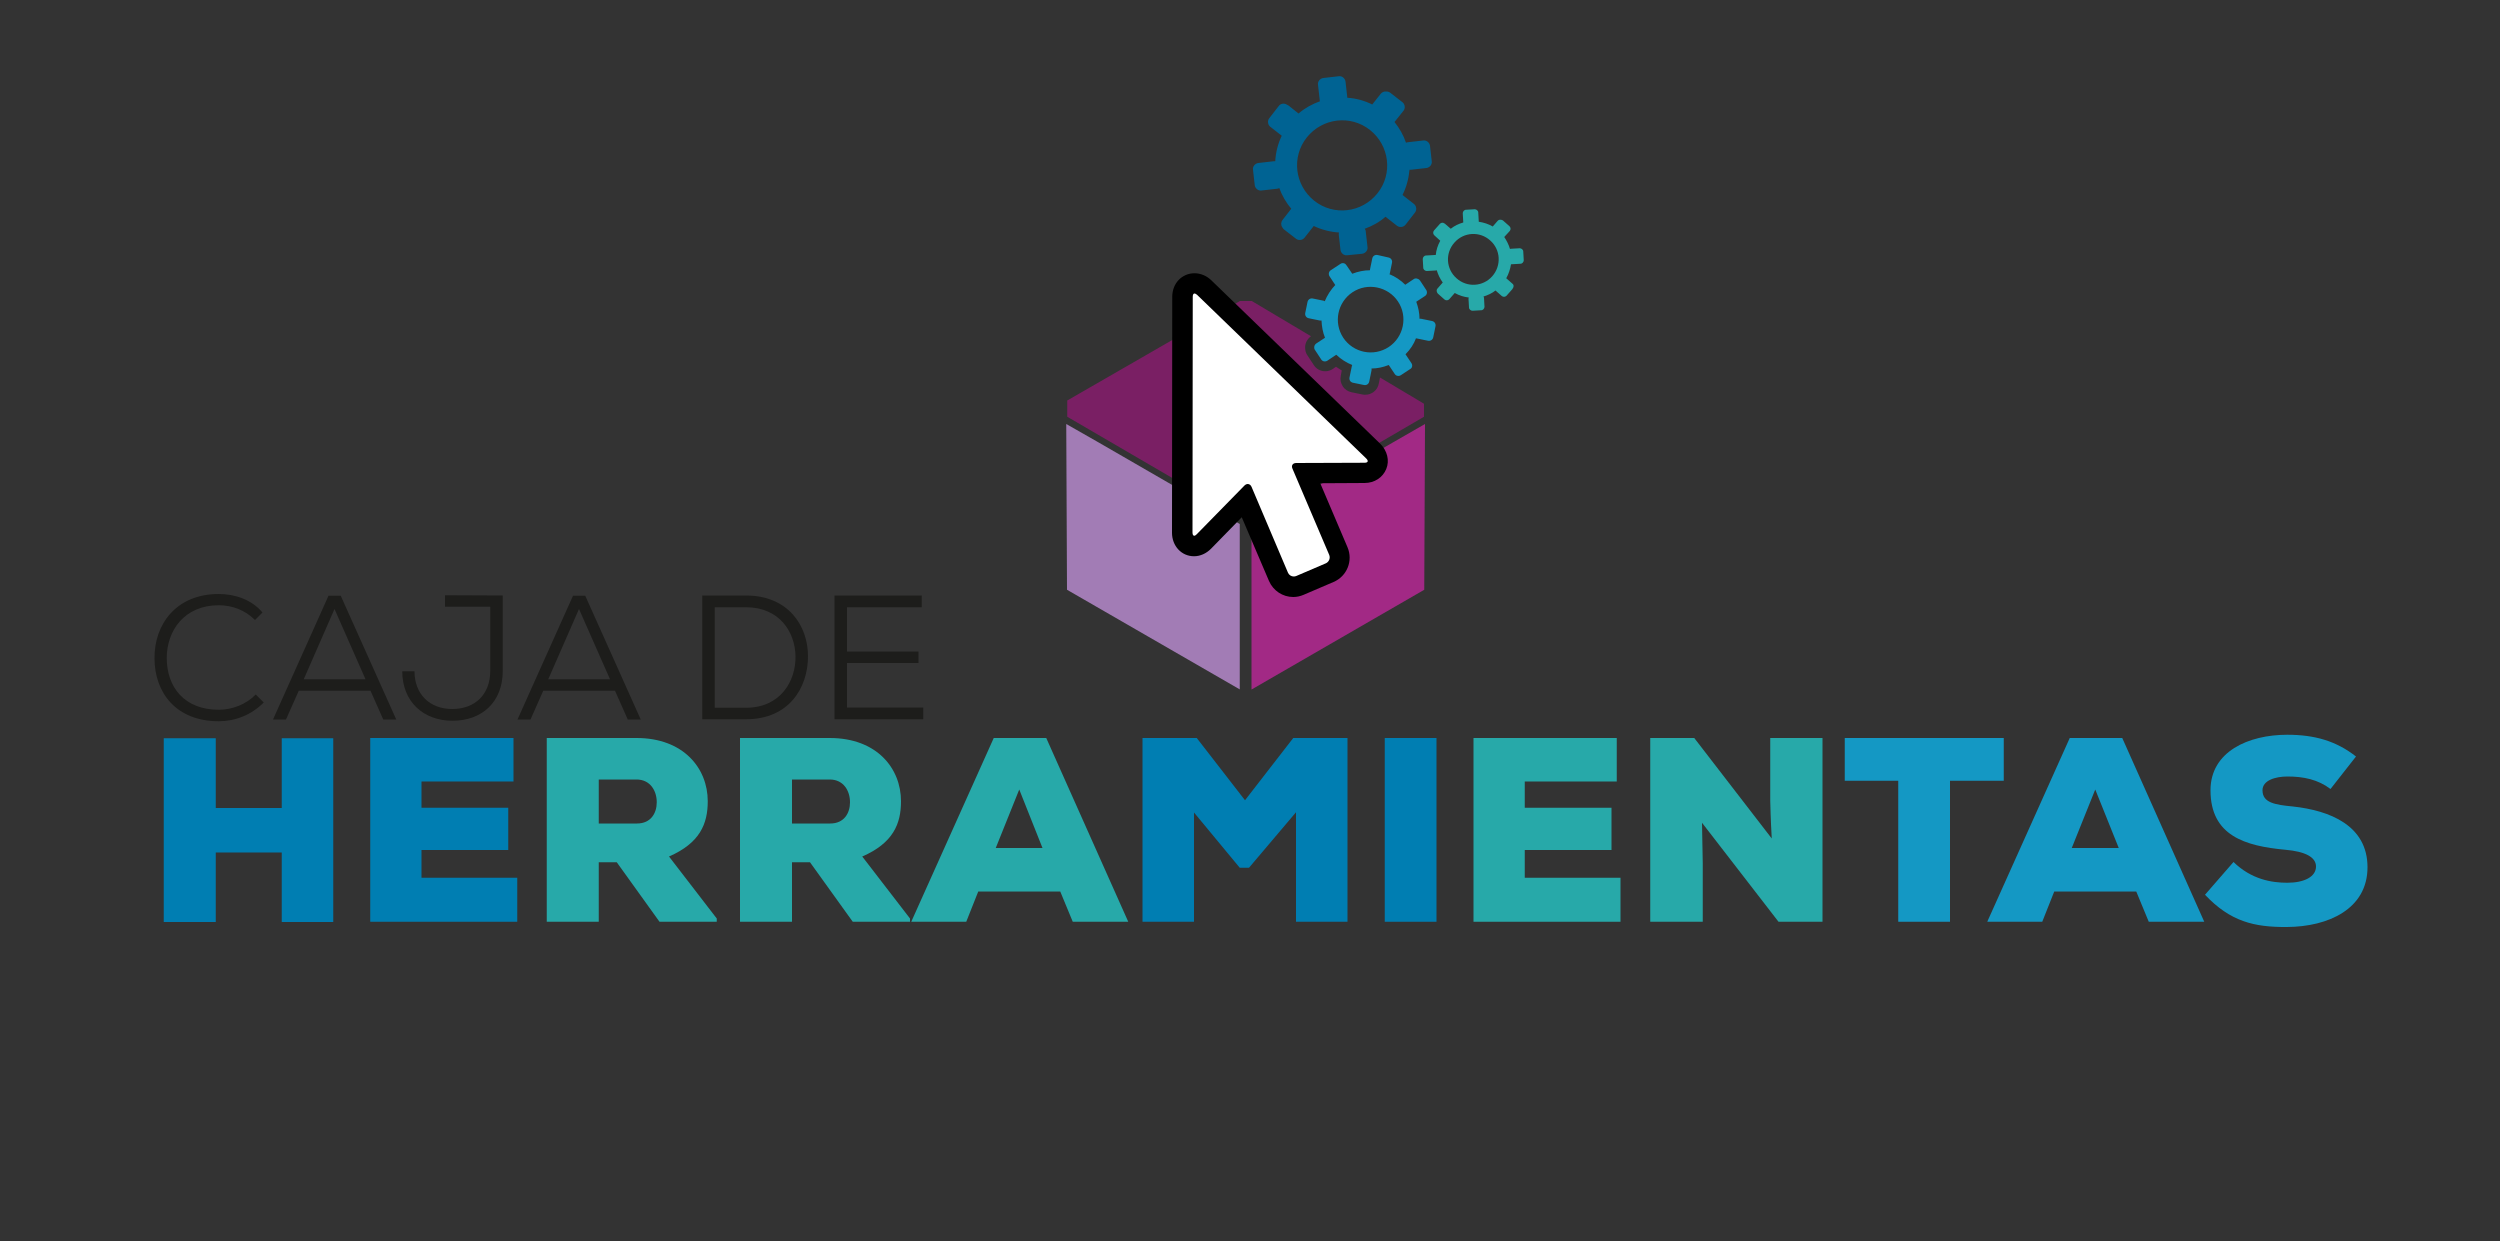 <svg xmlns="http://www.w3.org/2000/svg" xmlns:xlink="http://www.w3.org/1999/xlink" id="Capa_1" x="0px" y="0px" viewBox="0 0 1000 496.4" style="enable-background:new 0 0 1000 496.4;" xml:space="preserve"><rect x="0" y="0" width="1000" height="496.4" fill="#333333" stroke="none"/><style type="text/css">	.st0{fill:#1D1D1B;}	.st1{fill:#007EB2;}	.st2{fill:#27A9A9;}	.st3{fill:#1498C4;}	.st4{fill-rule:evenodd;clip-rule:evenodd;fill:#7A1F64;}	.st5{fill-rule:evenodd;clip-rule:evenodd;fill:#A27CB5;}	.st6{fill-rule:evenodd;clip-rule:evenodd;fill:#A22985;}	.st7{fill:#FFFFFF;}	.st8{fill:#006393;}</style><g>	<g>		<path class="st0" d="M105.5,281c-5,5-11.4,7.5-18,7.5c-17.1,0-25.7-11.5-25.7-25.2c-0.1-13.5,8.6-25.7,25.7-25.7   c6.6,0,13.2,2.3,17.5,7.4l-3,3c-4-4-9.2-5.9-14.5-5.9c-13.8,0-20.8,10.2-20.8,21.1c0,11.6,7,20.7,20.8,20.7   c5.3,0,10.9-2.1,14.8-6.1L105.5,281z"></path>		<path class="st0" d="M148.2,276.3h-28.7l-5.1,11.5h-5.2l22.2-49.5h4.9l22.2,49.5h-5.2L148.2,276.3z M121.5,271.7h24.7l-12.4-28.1   L121.5,271.7z"></path>		<path class="st0" d="M201.1,238.2v30.2c0,12.4-8.3,19.9-20.1,19.9c-11.6,0-20.1-7.6-20.1-19.8h4.9c0,9.2,6.1,15.1,15.1,15.1   s15.2-5.7,15.2-15.3v-25.6H178v-4.6L201.1,238.2L201.1,238.2z"></path>		<path class="st0" d="M246,276.3h-28.7l-5.1,11.5H207l22.2-49.5h4.9l22.2,49.5h-5.2L246,276.3z M219.3,271.7H244l-12.4-28.1   L219.3,271.7z"></path>		<path class="st0" d="M298.4,238.2c16.8,0,24.8,12,24.8,24.3c0,12.5-7.5,25.2-24.8,25.2c-5.7,0-11.7,0-17.5,0v-49.5L298.4,238.2   L298.4,238.2z M285.9,283.1h12.5c13.8,0,20-10.7,19.8-20.7c-0.2-9.6-6.4-19.5-19.8-19.5h-12.5V283.1z"></path>		<path class="st0" d="M369.3,287.7h-35.5c0-16.5,0-33,0-49.5h34.9v4.7h-29.9v17.7h28.6v4.6h-28.6V283h30.5V287.7z"></path>	</g>	<g>		<path class="st1" d="M112.7,368.8V341H86.3v27.8H65.5v-73.5h20.8v27.9h26.4v-27.9h20.6v73.5H112.7z"></path>		<path class="st1" d="M206.9,368.7h-58.8v-73.5h57.3v17.4h-36.8v10.5h34.7V340h-34.7v11.1h38.3V368.7z"></path>		<path class="st2" d="M286.7,368.7h-22.9l-17.1-23.8h-7.2v23.8h-20.8v-73.5h35.9c18.8,0,28.5,12.1,28.5,25.3   c0,9-3.1,16.7-15.5,22.1l19.1,24.8V368.7z M239.5,311.8v17.6h15.3c5.5,0,7.9-4.1,7.9-8.5c0-4.6-2.6-9.1-8.1-9.1H239.5z"></path>		<path class="st2" d="M364,368.7h-22.9L324,344.9h-7.2v23.8H296v-73.5h35.9c18.8,0,28.5,12.1,28.5,25.3c0,9-3.1,16.7-15.5,22.1   l19.1,24.8V368.7z M316.8,311.8v17.6h15.3c5.5,0,7.9-4.1,7.9-8.5c0-4.6-2.6-9.1-8.1-9.1H316.8z"></path>		<path class="st2" d="M424.1,356.6h-32.8l-4.8,12.1h-22l33-73.5h21l32.8,73.5h-22.2L424.1,356.6z M407.7,315.8l-9.4,23.4H417   L407.7,315.8z"></path>		<path class="st1" d="M518.4,324.9l-18.8,22.2h-3.7L477.6,325v43.7H457v-73.5h21.7l19.3,24.9l19.3-24.9H539v73.5h-20.6V324.9z"></path>		<path class="st1" d="M553.9,368.7v-73.5h20.7v73.5H553.9z"></path>		<path class="st2" d="M648.2,368.7h-58.8v-73.5h57.3v17.4h-36.8v10.5h34.7V340h-34.7v11.1h38.3V368.7z"></path>		<path class="st2" d="M708.7,335.4c-0.5-8.8-0.5-12.2-0.6-15v-25.2H729v73.5h-17.6l-30.6-39.6l0.3,16.1v23.5h-21v-73.5h17.6   L708.7,335.4z"></path>		<path class="st3" d="M759.3,312.3h-21.4v-17.1h63.6v17.1H780v56.4h-20.7V312.3z"></path>		<path class="st3" d="M854.5,356.6h-32.8l-4.8,12.1h-22l33-73.5h21l32.8,73.5h-22.2L854.5,356.6z M838.1,315.8l-9.4,23.4h18.8   L838.1,315.8z"></path>		<path class="st3" d="M932.2,315.6c-5-3.8-10.8-5-17.2-5c-5,0-10,1.6-10,5.5c0,5,4.9,5.8,12.2,6.5c14.6,1.6,29.8,7.5,29.8,24.3   c0,16.7-15.7,23.8-32.2,23.9c-13.2,0.1-22.7-2.2-32.8-12.9l11.4-13.1c7.2,7,15.3,8.3,21.5,8.3c6.8,0,11.5-2.4,11.5-6.5   c0-3.7-4.2-6-12.3-6.7c-16.1-1.5-29.9-5.6-29.9-23.8c0-15.5,15.2-22.2,30.7-22.2c11,0,19.6,2.5,27.5,8.7L932.2,315.6z"></path>	</g>	<g>		<path class="st4" d="M552,151l-0.5,2.5c-0.5,2.6-2.8,4.4-5.4,4.4c-0.4,0-0.7,0-1.1-0.1l-4.4-0.9c-1.4-0.3-2.7-1.1-3.5-2.4   c-0.8-1.2-1.1-2.7-0.8-4.1l0.4-2.2c-0.8-0.5-1.6-1-2.3-1.5l-1.3,0.9c-0.9,0.6-2,0.9-3,0.9c-1.9,0-3.6-0.9-4.6-2.5l-2.5-3.8   c-0.5-0.7-0.8-1.5-0.9-2.4c-0.3-2.1,0.6-4.1,2.3-5.3l-23.7-14.1H496l-69.1,39.8v6.5l57.3,33.4l11.7,6.7h4.7l11.7-6.7l57.3-33.4   v-5.2L552,151L552,151z"></path>	</g>	<polygon class="st5" points="495.9,242.7 495.9,275.8 495.8,275.7 426.8,235.9 426.5,169.6 439.3,176.9 495.9,209.6  "></polygon>	<g>		<polygon class="st6" points="500.6,242.7 500.6,275.8 500.8,275.7 569.7,235.9 570,169.6 557.3,176.9 500.6,209.6   "></polygon>	</g>	<path d="M477.8,109.3c-5,0-8.9,4-8.9,9.4l-0.1,94.4c0,5.3,3.8,9.4,8.8,9.4c2.5,0,4.9-1.1,6.8-3l12.3-12.6l10.9,25.5  c1.7,3.9,5.5,6.4,9.7,6.4c1.4,0,2.8-0.3,4.2-0.9l11.9-5.1c5.4-2.3,7.9-8.5,5.6-13.9l-10.9-25.6l17.7-0.1c4,0,7.3-2.2,8.7-5.6  c1.4-3.4,0.4-7.3-2.4-10.1L484.4,112C482.6,110.3,480.2,109.3,477.8,109.3L477.8,109.3z"></path>	<path class="st7" d="M477.8,117.4c0.3,0,0.6,0.2,1,0.5l67.7,65.5c1,1,0.7,1.7-0.7,1.7l-27.3,0.1c-1.4,0-2.1,1-1.5,2.3l14.7,34.5  c0.5,1.3-0.1,2.7-1.3,3.3l-11.9,5.1c-0.3,0.1-0.6,0.2-1,0.2c-1,0-1.9-0.6-2.3-1.5l-14.6-34.4c-0.3-0.7-0.9-1.1-1.5-1.1  c-0.4,0-0.9,0.2-1.3,0.6l-19.1,19.5c-0.4,0.4-0.7,0.6-1,0.6c-0.4,0-0.7-0.4-0.7-1.3l0.1-94.3C477.1,117.8,477.4,117.4,477.8,117.4"></path>	<path class="st8" d="M544.9,101.5c1.3-0.2,2.3-1.4,2.1-2.7l-0.7-6.2c0-0.4-0.2-0.8-0.4-1.1c3-1.1,5.8-2.6,8.3-4.8l4.6,3.6  c1,0.8,2.6,0.6,3.4-0.4l0,0L566,85l0,0c0.8-1,0.6-2.6-0.4-3.4L561,78c1.6-3.2,2.5-6.7,2.8-10.1c0.2,0,0.4,0,0.6,0l6.2-0.7  c1.3-0.2,2.3-1.4,2.1-2.7l-0.7-6.2c-0.2-1.3-1.4-2.3-2.7-2.1l-6.2,0.7c-0.3,0-0.5,0.1-0.7,0.2c-1-3-2.6-5.8-4.6-8.3l3.6-4.5  c0.8-1,0.6-2.6-0.4-3.4l-4.9-3.8c-0.5-0.4-1.1-0.5-1.7-0.5c-0.8-0.1-1.6,0.3-2.1,0.9l-3.4,4.3c-3.2-1.6-6.6-2.5-10-2.7  c0-0.1,0-0.2,0-0.3l-0.7-6.2c-0.2-1.3-1.4-2.3-2.7-2.1l-6.2,0.7c-1.3,0.2-2.3,1.4-2.1,2.7l0.7,6.2c0,0.1,0,0.3,0.1,0.4  c-3.1,1.1-6,2.7-8.6,4.9l-4-3.2c-0.2-0.1-0.4-0.2-0.6-0.3c-1-0.7-2.5-0.6-3.3,0.5l-3.8,4.9c-0.8,1-0.6,2.6,0.4,3.4l4.6,3.6  c-1.6,3.3-2.4,6.7-2.6,10.2c-0.2,0-0.4,0-0.6,0l-6.2,0.7c-1.3,0.2-2.3,1.4-2.1,2.7l0.7,6.2c0.2,1.3,1.4,2.3,2.7,2.1l6.2-0.7  c0.3,0,0.6-0.1,0.9-0.3c1.1,3,2.7,5.8,4.8,8.3L513,88c-0.6,0.8-0.7,1.9-0.2,2.7c0.2,0.4,0.4,0.7,0.7,1l4.9,3.8  c1,0.8,2.6,0.6,3.4-0.4l3.7-4.7c3.2,1.5,6.7,2.4,10.1,2.6c-0.1,0.3-0.1,0.6-0.1,0.8l0.7,6.2c0.2,1.3,1.4,2.3,2.7,2.1L544.9,101.5z   M525.7,80.3c-7.8-6.2-9.2-17.5-3-25.3s17.5-9.2,25.3-3s9.2,17.5,3,25.3S533.5,86.5,525.7,80.3z"></path>	<path class="st3" d="M564.6,145.3l-2.4-3.6c1.9-1.9,3.3-4,4.2-6.4c0.1,0.1,0.3,0.1,0.4,0.1l4.4,0.9c1,0.2,1.9-0.4,2.1-1.4l0.9-4.4  c0.2-1-0.4-1.9-1.4-2.1l-4.4-0.9c-0.2,0-0.4,0-0.6,0c0-2.3-0.5-4.6-1.3-6.8l3.5-2.3c0.8-0.5,1-1.6,0.5-2.4l-2.5-3.8  c-0.3-0.4-0.6-0.6-1-0.7c-0.5-0.2-1.1-0.2-1.6,0.2l-3.3,2.2c-1.8-1.8-4-3.3-6.3-4.2c0-0.1,0-0.1,0.1-0.2l0.9-4.4  c0.2-1-0.4-1.9-1.4-2.1l-4.4-1c-1-0.2-1.9,0.4-2.1,1.4l-0.9,4.4c0,0.1,0,0.2,0,0.3c-2.4,0-4.8,0.5-7.1,1.4l-2.1-3.1  c-0.1-0.1-0.2-0.3-0.3-0.4c-0.5-0.8-1.6-1-2.4-0.4l-3.8,2.5c-0.8,0.5-1,1.6-0.5,2.4l2.3,3.5c-1.8,1.9-3.2,4.1-4.2,6.5  c-0.1-0.1-0.3-0.1-0.4-0.2l-4.4-0.9c-1-0.2-1.9,0.4-2.1,1.4l-0.9,4.4c-0.2,1,0.4,1.9,1.4,2.1l4.4,0.9c0.2,0,0.5,0,0.7,0  c0.1,2.3,0.5,4.7,1.4,6.9l-3.5,2.3c-0.6,0.4-0.9,1.1-0.8,1.8c0,0.3,0.1,0.6,0.3,0.8l2.5,3.8c0.5,0.8,1.6,1,2.4,0.5l3.6-2.4  c1.9,1.8,4.1,3.2,6.4,4.1c-0.1,0.2-0.2,0.4-0.2,0.6l-0.9,4.4c-0.2,1,0.4,1.9,1.4,2.1l4.4,0.9c1,0.2,1.9-0.4,2.1-1.4l0.9-4.4  c0.1-0.3,0-0.6,0-0.8c2.3,0,4.6-0.5,6.9-1.4l2.4,3.6c0.5,0.8,1.6,1,2.4,0.5l0,0l3.8-2.5l0,0C564.9,147.2,565.1,146.1,564.6,145.3z   M555.5,138.8c-6.1,4-14.2,2.3-18.2-3.7c-4-6.1-2.3-14.2,3.7-18.2s14.2-2.3,18.2,3.7S561.5,134.8,555.5,138.8z"></path>	<path class="st2" d="M605,113.5l-2.5-2.2c1-1.8,1.6-3.7,1.9-5.6c0.1,0,0.2,0,0.3,0l3.5-0.2c0.7,0,1.3-0.7,1.3-1.4l-0.2-3.5  c0-0.7-0.7-1.3-1.4-1.3l-3.5,0.2c-0.1,0-0.3,0-0.4,0.1c-0.5-1.7-1.3-3.3-2.3-4.8l2.2-2.4c0.5-0.6,0.4-1.4-0.1-1.9l-2.6-2.3  c-0.3-0.2-0.6-0.3-0.9-0.3c-0.4-0.1-0.9,0.1-1.2,0.4l-2,2.3c-1.7-1-3.6-1.6-5.6-1.9c0-0.1,0-0.1,0-0.2l-0.2-3.5  c0-0.7-0.7-1.3-1.4-1.3l-3.5,0.2c-0.7,0-1.3,0.7-1.3,1.4l0.2,3.5c0,0.1,0,0.2,0,0.2c-1.8,0.5-3.5,1.3-5,2.5l-2.2-1.9  c-0.1-0.1-0.2-0.2-0.3-0.2c-0.6-0.5-1.4-0.4-1.9,0.2l-2.3,2.6c-0.5,0.6-0.4,1.4,0.1,1.9l2.4,2.2c-1,1.8-1.6,3.7-1.8,5.7  c-0.1,0-0.2,0-0.4,0l-3.5,0.2c-0.7,0-1.3,0.7-1.3,1.4l0.2,3.5c0,0.7,0.7,1.3,1.4,1.3l3.5-0.2c0.2,0,0.4-0.1,0.5-0.1  c0.5,1.7,1.3,3.4,2.4,4.9l-2.1,2.4c-0.4,0.4-0.4,1-0.2,1.5c0.1,0.2,0.2,0.4,0.4,0.6l2.6,2.3c0.6,0.5,1.4,0.4,1.9-0.1l2.2-2.5  c1.8,1,3.7,1.6,5.6,1.8c0,0.1-0.1,0.3-0.1,0.5l0.2,3.5c0,0.7,0.7,1.3,1.4,1.3l3.5-0.2c0.7,0,1.3-0.7,1.3-1.4l-0.2-3.5  c0-0.2-0.1-0.4-0.2-0.6c1.7-0.5,3.4-1.3,4.8-2.4l2.5,2.2c0.6,0.5,1.4,0.4,1.9-0.1l0,0l2.3-2.6l0,0C605.6,114.8,605.6,114,605,113.5  z M596.9,110.5c-3.7,4.2-10.1,4.6-14.3,0.8c-4.2-3.7-4.6-10.1-0.8-14.3c3.7-4.2,10.1-4.6,14.3-0.8  C600.3,99.9,600.6,106.3,596.9,110.5z"></path></g></svg>